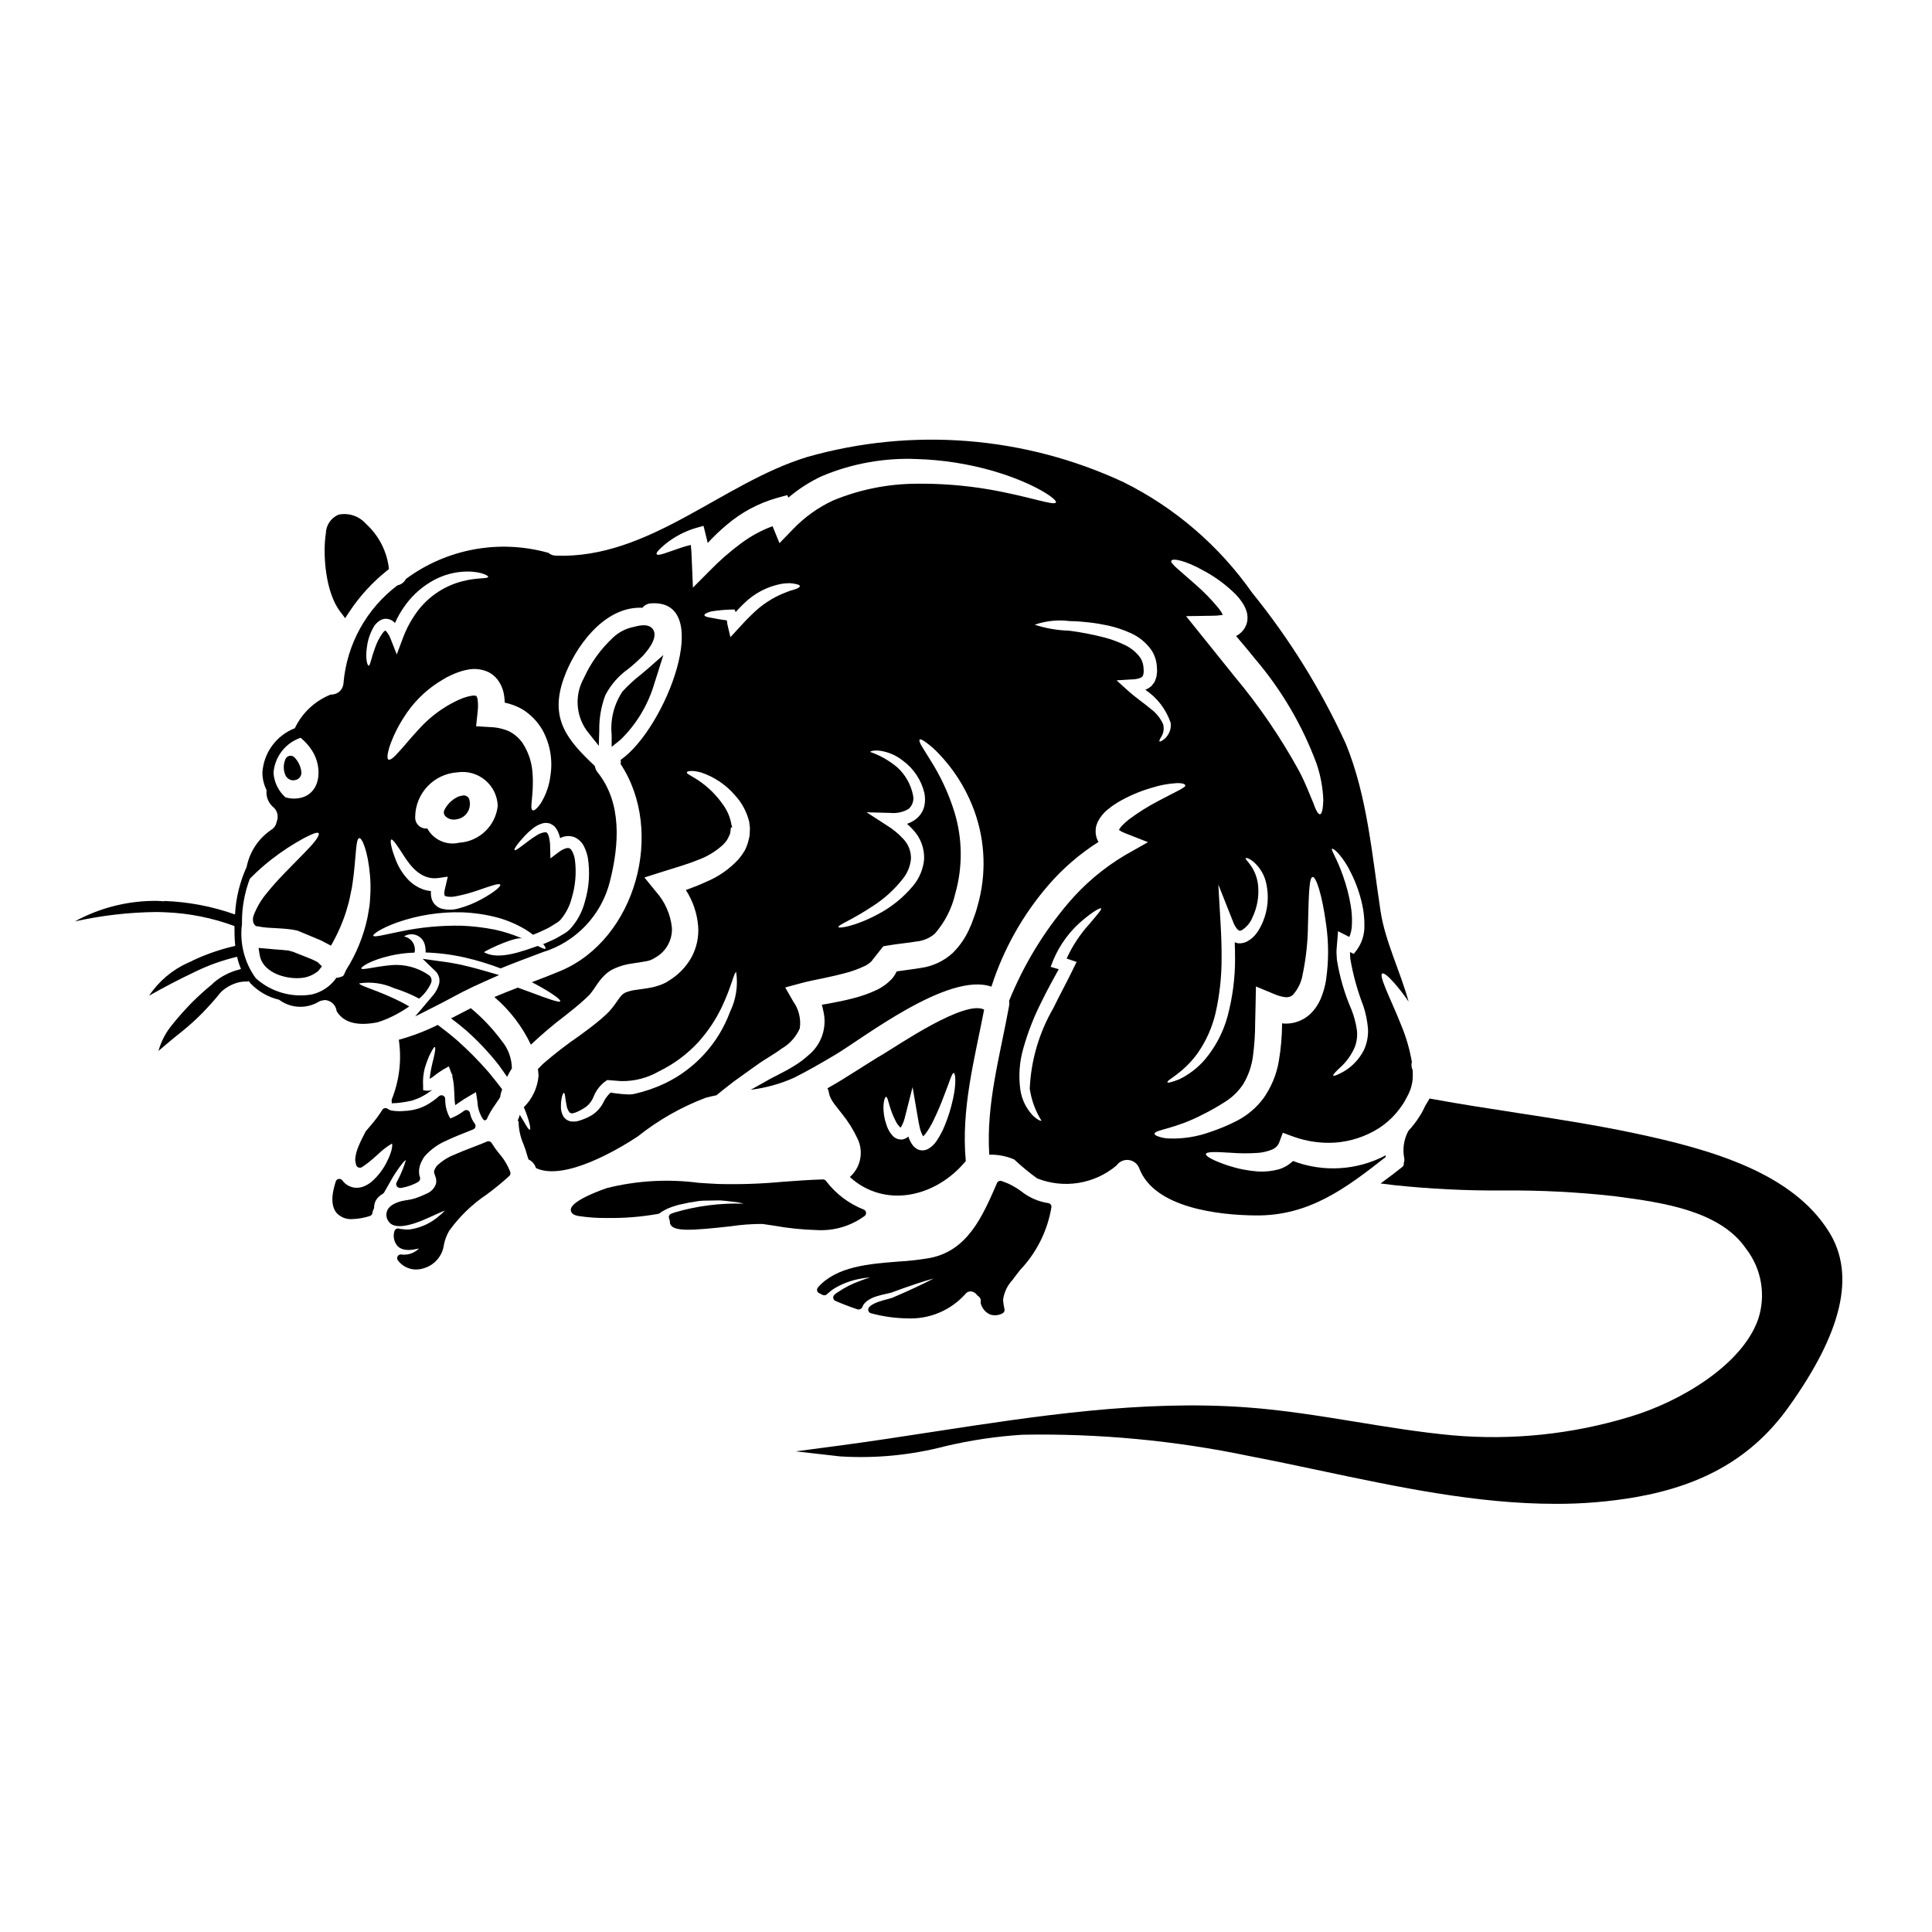 <?xml version="1.0" encoding="UTF-8"?>
<!-- Uploaded to: SVG Repo, www.svgrepo.com, Generator: SVG Repo Mixer Tools -->
<svg fill="#000000" width="800px" height="800px" version="1.1" viewBox="144 144 512 512" xmlns="http://www.w3.org/2000/svg">
 <g>
  <path d="m268.77 411.18c-1.727 0.887-3.461 1.789-5.231 2.699 1.375 1.031 2.754 2.109 4.113 3.289l-0.004 0.004c3.07 2.734 5.894 5.734 8.441 8.961 0.824 1.117 1.574 2.195 2.297 3.25v0.004c0.379-0.781 0.801-1.535 1.27-2.262-0.039-2.668-0.992-5.246-2.703-7.297-2.367-3.203-5.117-6.106-8.184-8.648z"/>
  <path d="m258.74 407.79-4.723 5.582 6.516-3.312c1.457-0.734 2.754-1.445 3.863-2.035 0.844-0.457 1.555-0.844 2.129-1.129 2.004-1.02 4.023-1.969 6.047-2.856l3.691-1.641-3.883-1.125c-1.77-0.516-3.637-1.008-5.578-1.461-1.941-0.453-3.992-0.789-6.297-1.094l-4.5-0.613 3.277 3.148 0.004-0.004c1.125 1.004 1.492 2.609 0.914 4-0.324 0.93-0.816 1.793-1.461 2.539z"/>
  <path d="m264.21 361.21c0.234 0 0.469-0.027 0.699-0.078 1.098-0.125 2.102-0.691 2.773-1.566 0.672-0.879 0.961-1.992 0.801-3.086v-0.051c-0.023-0.184-0.055-0.367-0.102-0.547-0.238-0.801-1.078-1.258-1.883-1.027-0.426 0.047-0.844 0.164-1.234 0.344-1.512 0.738-2.738 1.949-3.496 3.449-0.277 0.578-0.152 1.266 0.312 1.711 0.57 0.547 1.336 0.852 2.129 0.852z"/>
  <path d="m247.82 436.37h0.273c0.754-0.012 1.512-0.078 2.258-0.191l1.262-0.188c0.465-0.082 0.949-0.188 1.457-0.297 0.395-0.125 0.789-0.25 1.18-0.395 0.395-0.141 0.848-0.359 1.266-0.547h0.004c1.078-0.551 2.102-1.203 3.059-1.941-0.543 0.215-1.129 0.289-1.707 0.215l-0.738-0.129v-1.117l-0.004-0.004c-0.105-1.586 0.043-3.184 0.445-4.723 0.316-1.059 0.688-2.102 1.117-3.121 0.844-1.645 1.285-2.531 1.539-2.449 0.25 0.082 0.105 1.141-0.316 2.957h0.004c-0.496 1.789-0.848 3.617-1.059 5.465 0.234-0.121 0.457-0.254 0.676-0.395 0.91-0.746 1.867-1.43 2.867-2.047l1.539-0.867 0.652 1.73c0.043 0.125 0.062 0.23 0.105 0.359l0.148-0.125 0.039 0.789c0.695 2.699 0.363 5.418 0.758 7.531 0.359-0.23 0.695-0.465 1.098-0.758l0.008-0.004c0.719-0.52 1.465-0.996 2.234-1.434l2.152-1.266 0.395 2.574v-0.004c0.062 1.621 0.559 3.195 1.434 4.559 0.137 0.16 0.301 0.293 0.484 0.395 0.191-0.086 0.34-0.168 0.508-0.254v-0.004c0.605-1.367 1.355-2.668 2.234-3.879 0.484-0.695 0.93-1.371 1.352-2.023 0.023-0.09 0.039-0.184 0.043-0.277l0.105-0.609 0.164-0.527 0.105-0.32v0.004c0.027-0.137 0.062-0.266 0.109-0.395-1.074-1.414-2.254-2.914-3.543-4.473-2.574-2.965-5.336-5.762-8.266-8.375-1.75-1.52-3.523-2.914-5.25-4.199-3.305 1.641-6.762 2.957-10.316 3.934 0.793 5.371 0.137 10.852-1.898 15.883 0.023 0.352 0 0.645 0.023 0.941z"/>
  <path d="m235.47 307.82 1.129-1.723c2.707-4.078 6.027-7.715 9.84-10.781l0.625-0.508-0.086-0.789c-0.645-4.312-2.766-8.27-5.996-11.199-1.812-2.066-4.594-2.992-7.281-2.426-1.988 0.848-3.297 2.781-3.348 4.941-0.844 5.324-0.191 15.633 3.879 20.859z"/>
  <path d="m221.7 350.8c0.141 0.004 0.281-0.012 0.418-0.047l0.086-0.023c1.043-0.156 1.773-1.105 1.664-2.152-0.16-1.398-0.762-2.711-1.719-3.746-0.34-0.43-0.895-0.633-1.434-0.527-0.539 0.105-0.973 0.504-1.129 1.031-0.551 1.367-0.508 2.898 0.117 4.234 0.402 0.734 1.16 1.199 1.996 1.23z"/>
  <path d="m227.88 398.82c-0.359-0.16-0.719-0.344-1.18-0.574-1.594-0.629-3.234-1.281-5.066-2.019l-1.277-0.332c-0.988-0.121-2.141-0.203-3.356-0.289l-4.488-0.395 0.312 1.898c0.691 4.207 5.793 6.117 9.84 6.117l-0.004 0.004c0.516 0 1.027-0.031 1.535-0.098 1.547-0.203 2.996-0.848 4.184-1.855l0.93-1.18-1.07-1.07z"/>
  <path d="m399.96 451.66c-0.02-0.035-0.031-0.07-0.027-0.109-1.242-13.73 2.297-26.664 4.871-39.992-5.117-2.699-22.969 9.555-26.555 11.668-4.852 2.848-9.809 6.297-14.957 9.176l0.004-0.004c0.199 0.383 0.336 0.797 0.391 1.227 0.25 1.941 2.406 4.113 3.504 5.613 1.629 2.016 3 4.227 4.09 6.578 1.648 3.453 0.805 7.578-2.066 10.105 9.246 8.395 22.77 5.441 30.746-4.262zm-21.117-16.98c0.422 0.043 0.59 1.727 1.574 4.328 0.254 0.629 0.551 1.328 0.91 2.023h-0.004c0.316 0.668 0.754 1.266 1.289 1.77l0.039 0.043v0.004c0.09-0.105 0.168-0.219 0.23-0.34 0.461-0.84 0.797-1.742 0.992-2.676l1.969-7.742 1.371 7.992c0.148 0.949 0.34 1.898 0.551 2.824v0.004c0.18 0.781 0.473 1.535 0.867 2.234 0.297-0.262 0.559-0.559 0.785-0.887 0.758-1.055 1.414-2.176 1.969-3.352 1.023-2.098 1.945-4.246 2.754-6.438 1.5-3.754 2.109-6.117 2.594-6.117s0.738 2.754-0.168 6.836v0.004c-0.52 2.422-1.254 4.793-2.191 7.082-0.582 1.426-1.305 2.789-2.152 4.07-0.562 0.852-1.305 1.566-2.176 2.09-0.336 0.188-0.695 0.32-1.074 0.395-0.457 0.07-0.922 0.043-1.367-0.082-0.406-0.121-0.781-0.328-1.098-0.609-0.281-0.199-0.52-0.449-0.699-0.742-0.484-0.66-0.848-1.402-1.074-2.191-0.438 0.371-0.961 0.633-1.52 0.762-0.988 0.121-1.98-0.238-2.656-0.973-0.758-0.836-1.32-1.832-1.645-2.914-0.289-0.816-0.5-1.652-0.633-2.508-0.453-3.098 0.18-4.938 0.562-4.891z"/>
  <path d="m310.57 321.22c1.262-1.02 2.469-2.106 3.625-3.246 1.035-1.078 4.301-4.769 2.941-7.055-1.098-1.852-3.898-1.125-5.035-0.812l-0.004 0.004c-2.129 0.387-4.098 1.391-5.664 2.883-3.269 3.043-5.898 6.703-7.734 10.77-2.629 4.742-2.035 10.617 1.484 14.738l2.504 3.148 0.125-4.031h0.004c-0.062-3.207 0.484-6.398 1.609-9.402 1.461-2.789 3.566-5.188 6.144-6.996z"/>
  <path d="m628.76 470.55c-9.605-15.539-30.574-21.812-51.809-26.277-10.297-2.176-20.836-3.797-31.031-5.367-7.238-1.113-14.719-2.266-22.043-3.602l-1.027-0.188-0.52 0.902c-0.121 0.211-0.266 0.426-0.531 0.852l-0.457 0.934 0.004-0.004c-0.359 0.773-0.781 1.512-1.262 2.215-0.801 1.262-1.715 2.445-2.731 3.543l-0.234 0.355h-0.004c-1.105 2.184-1.449 4.68-0.969 7.082 0.062 0.305 0.047 0.617-0.047 0.914l-0.074 0.246v0.262c0.012 0.387-0.195 0.746-0.535 0.934l-0.574 0.453c-0.699 0.555-1.391 1.105-2.094 1.629l-2.953 2.195 3.652 0.453c9.586 1.008 19.219 1.477 28.855 1.41 9.84-0.086 19.676 0.414 29.453 1.504l0.855 0.113c11.414 1.527 27.086 3.621 34.012 13.777 4.152 5.328 5.359 12.387 3.211 18.793-4.266 12.031-20.57 21.789-33.914 25.766-15.262 4.652-31.281 6.324-47.176 4.922-8.469-0.789-17.047-2.184-25.336-3.543-9.477-1.539-19.285-3.148-29.055-3.852-27.746-2.039-55.871 2.289-83.086 6.465-8.07 1.242-16.414 2.527-24.582 3.617l-11.859 1.574 11.887 1.348v-0.004c9.355 0.57 18.742-0.352 27.809-2.731 6.676-1.574 13.469-2.582 20.312-3.019 20.242-0.379 40.457 1.523 60.27 5.668 6.164 1.18 12.422 2.504 18.742 3.844 20.469 4.328 41.477 8.797 62.238 8.797l0.004 0.004c7.156 0.031 14.301-0.562 21.352-1.777 18.25-3.215 31.094-10.777 40.426-23.797 14.285-19.91 17.828-35.09 10.82-46.41z"/>
  <path d="m317.4 325.16c0.148-0.43 0.449-1.371 0.82-2.555l1.574-5.016-3.938 3.469c-0.684 0.602-1.387 1.18-2.09 1.762-1.719 1.344-3.324 2.824-4.801 4.43-2.266 3.394-3.281 7.469-2.871 11.531v3.148l2.43-1.969c4.172-4.094 7.231-9.191 8.875-14.801z"/>
  <path d="m276.23 449.64c-0.703-0.859-1.348-1.762-1.93-2.711-0.246-0.426-0.773-0.602-1.23-0.41-0.453 0.191-0.91 0.375-1.355 0.555l-2.648 1.035c-1.645 0.633-3.188 1.227-4.574 1.852v-0.004c-1.727 0.676-3.309 1.672-4.668 2.938l-0.164 0.227c-0.137 0.176-0.258 0.363-0.363 0.562-0.078 0.145-0.145 0.301-0.195 0.461-0.086 0.211-0.102 0.441-0.047 0.664 0 0.035 0.082 0.266 0.094 0.301l0.215 0.625c0.25 0.609 0.316 1.277 0.191 1.926-0.402 1.25-1.355 2.242-2.586 2.695-0.727 0.367-1.477 0.684-2.242 0.953l-0.645 0.238v0.004c-0.746 0.227-1.508 0.391-2.281 0.496l-0.371 0.059c-0.879 0.129-3.816 0.699-4.754 2.574-0.43 0.895-0.367 1.945 0.156 2.785 1.449 2.691 6.34 1.203 10.191-0.516l3.402-1.523c0.605-0.273 1.094-0.469 1.484-0.602-0.281 0.289-0.652 0.645-1.148 1.082l-0.289 0.23v0.004c-2.156 1.93-4.824 3.195-7.68 3.644-0.574 0.082-1.152 0.082-1.727 0l-0.738-0.078c-0.035 0-0.254-0.035-0.293-0.035l-0.316-0.086 0.004-0.004c-0.508-0.121-1.023 0.168-1.184 0.664-0.102 0.305-0.164 0.621-0.191 0.941-0.066 0.895 0.156 1.789 0.637 2.543 0.789 1.328 2.559 1.82 4.891 1.359l0.336-0.066 0.836-0.152c-0.297 0.273-0.617 0.523-0.957 0.746-0.867 0.57-1.883 0.879-2.918 0.883-0.266 0.016-0.531-0.004-0.789-0.055-0.402-0.062-0.801 0.125-1.008 0.477s-0.176 0.797 0.086 1.113c1.129 1.496 2.887 2.383 4.758 2.398 0.836-0.008 1.66-0.16 2.441-0.453 2.723-0.938 4.668-3.356 4.996-6.219 0.266-1.258 0.73-2.469 1.375-3.582 2.715-3.777 6.082-7.039 9.945-9.625 2.082-1.535 4.082-3.172 5.992-4.914 0.277-0.258 0.383-0.652 0.266-1.016-0.691-1.828-1.707-3.519-3.004-4.984z"/>
  <path d="m247.33 457.32c0.973-1.809 2.109-3.519 3.394-5.117 0.262-0.301 0.547-0.578 0.848-0.836-0.074 0.293-0.184 0.676-0.359 1.18h0.004c-0.578 1.684-1.297 3.312-2.152 4.871-0.148 0.348-0.078 0.75 0.18 1.031 0.27 0.309 0.688 0.445 1.09 0.355 0.879-0.148 1.738-0.379 2.578-0.68l0.426-0.184c0.473-0.188 0.934-0.406 1.375-0.652 0.402-0.195 0.652-0.609 0.637-1.055-0.012-0.164-0.059-0.328-0.137-0.477l-0.09-0.352c-0.059-0.391-0.082-0.785-0.07-1.18 0.043-0.75 0.227-1.48 0.539-2.164 0.27-0.613 0.613-1.191 1.023-1.723 1.625-1.801 3.629-3.219 5.871-4.144l0.223-0.113c1.781-0.84 3.676-1.574 5.512-2.305l1.18-0.473 0.004-0.004c0.289-0.113 0.504-0.355 0.586-0.656 0.082-0.297 0.016-0.617-0.172-0.863-0.539-0.695-0.93-1.488-1.156-2.34 0-0.039-0.109-0.461-0.117-0.496-0.074-0.324-0.305-0.59-0.621-0.707-0.312-0.117-0.66-0.066-0.93 0.133-0.945 0.719-1.977 1.324-3.07 1.793l-0.598 0.238-0.32-0.586v0.004c-0.699-1.434-1.051-3.016-1.023-4.609-0.008-0.383-0.238-0.723-0.59-0.875-0.348-0.152-0.754-0.09-1.043 0.16-1.105 0.988-2.328 1.836-3.637 2.531l-0.559 0.242c-0.344 0.152-0.688 0.309-1.141 0.465-0.512 0.145-1.051 0.305-1.504 0.395-0.453 0.09-0.969 0.164-1.367 0.219-0.699 0.062-1.027 0.082-1.539 0.102v0.004c-0.949 0.059-1.906 0.008-2.844-0.152-0.367-0.074-0.711-0.227-1.012-0.445-0.219-0.168-0.5-0.234-0.77-0.184-0.273 0.047-0.512 0.207-0.66 0.438-0.395 0.613-0.789 1.246-1.246 1.863-0.953 1.289-2.008 2.512-3.148 3.84-0.621 1.18-1.328 2.555-1.922 3.992-0.371 0.863-0.633 1.766-0.789 2.691-0.023 0.215-0.051 0.434-0.059 0.633v0.004c-0.02 0.078-0.031 0.16-0.031 0.242 0.051 0.504 0.148 1 0.301 1.484 0.129 0.273 0.367 0.48 0.66 0.562 0.289 0.082 0.602 0.035 0.855-0.129 1.207-0.793 2.348-1.688 3.406-2.668l0.719-0.629 0.004-0.004c1.141-1.133 2.418-2.121 3.809-2.93 0.18 0.316 0.102 1.969-1.324 4.773h0.004c-0.934 1.918-2.223 3.641-3.797 5.082-0.543 0.504-1.16 0.926-1.828 1.25-0.957 0.512-2.055 0.707-3.129 0.555-1.234-0.211-2.336-0.887-3.082-1.891-0.215-0.305-0.582-0.457-0.949-0.402-0.367 0.055-0.672 0.312-0.789 0.664-1.328 4.047-1.18 6.93 0.426 8.578 1.059 0.996 2.484 1.508 3.938 1.402 1.582-0.047 3.152-0.324 4.66-0.82 0.332-0.098 0.586-0.363 0.668-0.699 0.027-0.109 0.051-0.223 0.102-0.516 0.059-0.215 0.145-0.418 0.254-0.609 0.078-0.172 0.117-0.363 0.117-0.555 0.012-0.836 0.305-1.645 0.828-2.297 0.316-0.371 0.676-0.695 1.078-0.973 0.105-0.07 0.23-0.145 0.363-0.215h-0.004c0.168-0.094 0.305-0.23 0.395-0.395 0.359-0.652 0.758-1.348 1.18-2.066z"/>
  <path d="m412.64 482.76c0.551-0.723 1.105-1.445 1.656-2.152 4.398-4.606 7.305-10.43 8.348-16.711 0.051-0.516-0.316-0.98-0.832-1.059-2.609-0.391-5.07-1.461-7.137-3.098-1.582-1.199-3.352-2.129-5.234-2.754-0.488-0.172-1.023 0.062-1.227 0.535l-0.105 0.25c-3.754 8.609-7.637 17.508-17.418 19.555-2.856 0.512-5.738 0.844-8.633 1.004-7.699 0.598-16.418 1.273-21.293 6.84-0.199 0.23-0.281 0.531-0.227 0.828 0.051 0.297 0.238 0.551 0.504 0.688 0.332 0.18 0.664 0.336 0.996 0.492 0.379 0.176 0.828 0.098 1.121-0.203 0.102-0.105 0.207-0.203 0.324-0.289l0.277-0.23h-0.004c0.445-0.398 0.926-0.75 1.438-1.055 2.031-1.207 4.254-2.043 6.574-2.481 0.648-0.141 1.305-0.242 1.969-0.301l0.586-0.074h0.199l-0.219 0.07c-0.27 0.098-0.547 0.188-0.84 0.289v-0.004c-0.527 0.164-1.043 0.352-1.551 0.566-2.078 0.73-4.055 1.73-5.875 2.977-0.348 0.191-0.664 0.434-0.941 0.715-0.23 0.23-0.332 0.562-0.273 0.883 0.062 0.32 0.281 0.594 0.582 0.719 2.113 0.902 4.035 1.633 5.879 2.238v0.004c0.527 0.109 1.055-0.168 1.258-0.668l0.156-0.312 0.145-0.285 0.023-0.055 0.348-0.395c0.273-0.312 0.598-0.578 0.965-0.785 0.625-0.402 1.301-0.715 2.016-0.934 0.902-0.285 1.824-0.52 2.754-0.707l1.156-0.273c5.215-1.93 8.93-3.121 11.332-3.785-2.219 1.18-5.797 2.91-11.02 5.144-0.441 0.125-0.875 0.242-1.301 0.359-0.844 0.223-1.648 0.441-2.426 0.723-0.578 0.199-1.133 0.465-1.656 0.785-0.246 0.16-0.473 0.348-0.672 0.566-0.246 0.25-0.344 0.613-0.25 0.953 0.09 0.344 0.359 0.609 0.703 0.695 3.144 0.855 6.387 1.309 9.648 1.352 5.836 0.266 11.48-2.109 15.375-6.461 0.336-0.457 0.875-0.715 1.441-0.691 0.668 0.062 1.277 0.422 1.652 0.977 0.074 0.105 0.168 0.191 0.277 0.258 0.547 0.34 0.816 0.992 0.676 1.621-0.02 0.156 0 0.316 0.059 0.465 0.359 1.219 1.219 2.231 2.363 2.777 1.105 0.391 2.328 0.293 3.356-0.273 0.465-0.234 0.68-0.777 0.5-1.266-0.188-0.805-0.301-1.629-0.328-2.457 0.305-1.961 1.199-3.785 2.57-5.219z"/>
  <path d="m373.16 466.22c0.27-0.223 0.402-0.57 0.348-0.918-0.055-0.348-0.289-0.637-0.617-0.762-3.91-1.539-7.332-4.113-9.891-7.449-0.184-0.324-0.527-0.527-0.902-0.531-3.582 0.098-7.203 0.371-10.707 0.629h0.004c-5.688 0.535-11.398 0.73-17.109 0.578-1.66-0.078-3.371-0.191-5.117-0.309l0.004 0.004c-8.102-1.062-16.328-0.602-24.254 1.367-0.102 0.023-9.75 3.223-9.648 5.809 0.031 0.848 0.695 1.387 1.969 1.602 2.504 0.395 5.035 0.574 7.566 0.539 4.578 0.074 9.148-0.293 13.656-1.098 0.145-0.035 0.277-0.098 0.395-0.191 0.336-0.262 0.695-0.496 1.074-0.695 0.707-0.398 1.453-0.727 2.227-0.984 0.562-0.195 1.137-0.359 1.676-0.516l2.754-0.594c0.523-0.066 1.039-0.148 1.547-0.234h0.004c0.906-0.188 1.828-0.285 2.754-0.285l3.891-0.066c1.09 0.074 2.113 0.195 3.059 0.312l0.395 0.047h-0.004c0.953 0.078 1.898 0.246 2.824 0.504h-0.098c-6.156-0.184-12.301 0.605-18.211 2.34-0.301 0.094-0.598 0.203-0.891 0.328-0.5 0.207-0.738 0.777-0.535 1.277 0.145 0.344 0.219 0.715 0.223 1.086 0 0.121 0.023 0.238 0.066 0.352 0.789 2.074 5.488 1.785 16.012 0.617 2.785-0.418 5.602-0.629 8.418-0.625 0.969 0.133 1.969 0.289 3.016 0.449 3.781 0.68 7.613 1.074 11.453 1.18 4.527 0.254 9-1.074 12.652-3.762z"/>
  <path d="m331.06 434.91c0.93-0.25 1.855-0.465 2.805-0.652 1.328-1.098 2.891-2.344 4.66-3.691 1.77-1.266 3.734-2.68 5.863-4.199 2.129-1.574 4.559-2.824 6.75-4.473h0.004c2.137-1.227 3.824-3.109 4.809-5.367 0.363-2.523-0.262-5.086-1.75-7.152l-2.109-3.691 4.133-1.117c2.258-0.609 4.094-0.93 6.078-1.352 1.984-0.422 3.859-0.844 5.758-1.352 1.797-0.469 3.539-1.109 5.211-1.918 0.613-0.305 1.176-0.703 1.664-1.184 0.23-0.25 0.254-0.316 0.254-0.336l2.891-3.652c0.395-0.062 0.824-0.125 1.223-0.207 2.676-0.465 5.336-0.676 7.512-1.055 1.812-0.16 3.531-0.883 4.914-2.066 2.66-3.039 4.523-6.691 5.422-10.629 2.012-7.086 1.93-14.602-0.23-21.645-1.523-4.898-3.691-9.566-6.457-13.883-0.973-1.574-1.75-2.805-2.258-3.668-0.508-0.863-0.672-1.438-0.484-1.625s0.695 0.062 1.539 0.652c1.219 0.863 2.352 1.844 3.375 2.93 3.887 4.012 6.953 8.742 9.031 13.922 3.215 7.938 3.848 16.684 1.812 25-0.32 1.18-0.633 2.492-1.016 3.586l-0.59 1.625-0.297 0.824-0.23 0.59-0.207 0.445v-0.004c-1.07 2.629-2.664 5.012-4.684 7.004-2.332 2.125-5.254 3.496-8.375 3.938-2.344 0.395-4.43 0.609-6.453 0.93l-0.004-0.004c-0.367 0.832-0.883 1.59-1.52 2.238-1.043 1.043-2.242 1.91-3.562 2.574-2.141 1.02-4.383 1.82-6.691 2.379-2.152 0.547-4.242 0.973-6.246 1.332l-1.816 0.316c0.148 0.527 0.297 1.055 0.395 1.625 1.055 4.312-0.441 8.848-3.859 11.684-1.25 1.141-2.613 2.152-4.07 3.016-2.68 1.668-5.293 2.754-7.402 4.031-1.395 0.758-2.656 1.477-3.906 2.172 3.934-0.48 7.773-1.539 11.395-3.148 3.773-1.879 7.402-3.988 11.02-6.141 7.32-4.328 29.953-22.043 41.367-18.035h0.004c3.164-9.859 8.277-18.984 15.039-26.832 3.852-4.473 8.344-8.352 13.332-11.516-0.41-0.703-0.66-1.488-0.738-2.297-0.047-0.566-0.02-1.133 0.082-1.691 0.113-0.461 0.27-0.914 0.465-1.348 0.633-1.258 1.523-2.363 2.617-3.25 0.832-0.688 1.715-1.316 2.637-1.875 2.883-1.703 5.977-3.027 9.195-3.938 2.055-0.652 4.18-1.051 6.328-1.18 0.609-0.047 1.219-0.004 1.816 0.125 0.395 0.125 0.59 0.297 0.609 0.465s-0.168 0.395-0.504 0.59c-0.453 0.305-0.926 0.578-1.414 0.824-1.246 0.652-3.082 1.574-5.359 2.781-2.66 1.391-5.207 2.992-7.613 4.789-0.641 0.484-1.242 1.02-1.793 1.602-0.371 0.355-0.676 0.77-0.906 1.227 0.457 0.324 0.953 0.59 1.477 0.785l6.223 2.449-6.035 3.418c-5.688 3.371-10.777 7.664-15.062 12.699-6.594 7.75-11.898 16.504-15.711 25.938 0.082 0.438 0.082 0.887 0 1.324-2.387 13.207-6.121 25.945-5.254 39.445 2.273-0.07 4.535 0.363 6.621 1.27 1.91 1.793 3.934 3.461 6.055 5 3.492 1.387 7.293 1.801 11 1.199 3.707-0.605 7.184-2.199 10.055-4.621 0.719-1.031 1.945-1.586 3.195-1.445s2.324 0.957 2.793 2.121c3.938 10.652 21.254 12.488 30.883 12.57 14.07 0.148 23.836-7.129 34.449-15.484v0.004c0.008-0.148 0.008-0.297 0-0.441-7.59 4.004-16.535 4.547-24.559 1.496-1.07 1.023-2.371 1.785-3.793 2.215-1.766 0.473-3.598 0.664-5.422 0.57-2.656-0.191-5.277-0.699-7.809-1.52-4.07-1.332-6.18-2.531-6.055-3.121 0.148-0.652 2.637-0.59 6.691-0.32h0.004c2.356 0.18 4.723 0.188 7.082 0.027 1.254-0.098 2.484-0.383 3.648-0.848 0.914-0.324 1.641-1.023 2.004-1.918l0.949-2.574 2.977 1.094c3.496 1.238 7.207 1.754 10.906 1.52 4.098-0.305 8.059-1.605 11.535-3.793 2.434-1.57 4.519-3.621 6.141-6.019 0.414-0.562 0.773-1.164 1.078-1.789l0.484-0.91 0.25-0.465 0.043-0.105 0.082-0.227 0.004-0.004c0.297-0.625 0.516-1.285 0.656-1.965 0.141-0.523 0.223-1.062 0.254-1.602 0.051-0.781 0.051-1.562 0-2.344-0.332-0.676-0.406-1.445-0.211-2.172-0.559-3.277-1.484-6.484-2.754-9.559-1.625-4.094-3.184-7.402-4.156-9.789-0.973-2.387-1.371-3.816-0.949-4.07 0.422-0.25 1.574 0.672 3.289 2.613v0.004c1.336 1.531 2.574 3.144 3.711 4.832-2.234-8.082-6.242-16.074-7.426-23.918-2.254-14.812-3.5-30.504-9.238-44.477h-0.004c-6.555-14.309-14.887-27.73-24.797-39.957-8.727-12.438-20.422-22.5-34.02-29.281-26.266-12.25-56.062-14.625-83.938-6.688-22.594 6.918-41.812 27.043-66.578 26.137v-0.004c-0.727 0-1.43-0.27-1.969-0.758-0.098-0.012-0.199-0.031-0.293-0.062-12.902-3.539-26.711-0.957-37.465 7-0.445 0.879-1.27 1.504-2.238 1.688-8.223 6.207-13.422 15.617-14.301 25.883-0.039 0.855-0.418 1.66-1.051 2.234-0.633 0.574-1.473 0.871-2.324 0.824-4.188 1.668-7.59 4.859-9.523 8.93-4.934 1.922-8.297 6.547-8.598 11.836 0.023 1.586 0.402 3.144 1.109 4.566-0.191 1.629 0.402 3.246 1.605 4.359 1.258 0.941 1.695 2.633 1.051 4.07-0.141 0.871-0.656 1.633-1.414 2.09-3.383 2.293-5.727 5.828-6.523 9.84-1.809 3.969-2.852 8.238-3.074 12.594-6.043-2.148-12.375-3.356-18.785-3.578v0.094c-0.672-0.031-1.34-0.121-2.012-0.121-7.562-0.059-15.016 1.812-21.652 5.445 7.109-1.582 14.367-2.418 21.648-2.492 0.852 0 1.695 0.055 2.543 0.078 6.188 0.266 12.297 1.492 18.105 3.641 0 1.668 0.02 3.453 0.199 5.262h0.004c-3.965 0.895-7.816 2.227-11.48 3.977v0.047c-0.324 0.145-0.652 0.266-0.977 0.414-4.211 1.883-7.801 4.918-10.359 8.754 3.988-2.258 7.731-4.223 11.684-6.098l0.922-0.445h-0.004c3.426-1.633 7.016-2.898 10.711-3.766 0.234 1.105 0.582 2.184 1.031 3.223l-0.504 0.164c-2.477 0.629-4.777 1.812-6.723 3.465-0.191 0.184-0.34 0.336-0.523 0.516-1.855 1.496-3.586 3.113-5.277 4.769-1.781 1.848-3.469 3.695-5.117 5.762v0.004c-1.734 2.055-3.004 4.457-3.727 7.047 2.055-1.719 3.938-3.363 5.871-4.871h0.004c1.996-1.594 3.902-3.301 5.699-5.117 1.688-1.746 3.332-3.543 4.852-5.457l0.426-0.422c1.129-0.996 2.461-1.738 3.906-2.176 0.863-0.25 1.766-0.367 2.668-0.344 0.172 0 0.348-0.031 0.512-0.094 0.148 0.18 0.266 0.375 0.426 0.551 2.055 2.164 4.699 3.684 7.606 4.367 3.094 2.305 7.277 2.496 10.57 0.484 0.18-0.094 0.371-0.168 0.566-0.227 0.375-0.066 0.695-0.129 0.973-0.184 1.633 0.082 2.965 1.34 3.148 2.965 2.023 3.375 6.098 3.856 10.777 2.953 1.398-0.426 2.762-0.973 4.074-1.629 1.523-0.754 2.992-1.617 4.387-2.594-1.605-0.926-3.262-1.766-4.961-2.508-4.891-2.211-8.395-3.059-8.266-3.606 3.113-0.473 6.289-0.031 9.156 1.262 2.316 0.715 4.555 1.645 6.691 2.785 1.34-1.102 2.406-2.492 3.121-4.074 0.391-0.805 0.098-1.777-0.672-2.234-2.879-1.953-6.344-2.863-9.812-2.57-4.723 0.441-7.824 1.414-7.969 0.887-0.129-0.395 2.426-2.172 7.574-3.356l-0.004-0.004c2.144-0.5 4.336-0.785 6.539-0.84 0.219-0.938 0.043-1.926-0.48-2.734-0.527-0.809-1.355-1.367-2.305-1.551 0.957-0.613 2.141-0.746 3.207-0.359 1.066 0.383 1.895 1.246 2.234 2.328 0.227 0.738 0.32 1.508 0.273 2.277 3.516 0.117 7.012 0.57 10.445 1.348 3.211 0.738 6.367 1.695 9.445 2.871 3.629-1.477 7.297-2.848 11.051-4.258 8.926-2.691 15.758-9.906 17.953-18.965 2.387-9.516 3.207-20.613-3.309-28.734-0.383-0.48-0.633-1.059-0.723-1.668-7.277-6.852-12.082-12.484-8.246-23.223 2.891-8.145 10.316-18.566 19.957-18.734 0.297-0.016 0.59-0.008 0.887 0.023 0.562-0.719 1.41-1.148 2.32-1.18 16.98-1.141 3.883 33.18-8.102 41.492 0.086 0.352 0.086 0.723 0 1.074 11.852 17.93 4.008 46.41-15.824 54.805-2.574 1.074-5.117 2.066-7.699 3.035 0.25 0.148 0.527 0.277 0.789 0.395 4.453 2.387 6.961 4.242 6.75 4.664-0.211 0.422-3.148-0.613-7.785-2.363-1.055-0.395-2.211-0.824-3.457-1.262-2.09 0.789-4.156 1.625-6.223 2.488h0.004c4.074 3.484 7.371 7.789 9.676 12.629 2.894-2.738 5.938-5.316 9.113-7.719 1.73-1.352 3.461-2.754 5-4.156l1.285-1.203c0.148-0.207 0.508-0.547 0.758-0.926 0.57-0.738 1.18-1.75 2.09-2.977l0.789-0.93c0.359-0.395 0.789-0.758 1.18-1.117 0.34-0.25 0.527-0.359 0.789-0.547l0.105-0.062 0.25-0.168 0.062-0.023 0.297-0.145 0.613-0.297h0.004c1.438-0.629 2.957-1.047 4.512-1.246 1.328-0.211 2.574-0.359 3.543-0.57l0.395-0.062 0.211-0.062 0.465-0.105 0.887-0.395 0.125-0.062 0.32-0.211c2.961-1.551 4.75-4.684 4.578-8.02-0.367-3.5-1.812-6.805-4.137-9.445l-3.148-3.859 4.578-1.457c3.481-1.117 6.621-1.969 9.426-3.121v-0.004c2.523-0.883 4.84-2.269 6.812-4.074 0.375-0.379 0.719-0.785 1.035-1.219 0.242-0.398 0.457-0.816 0.633-1.246 0.066-0.184 0.141-0.359 0.234-0.527l0.125-0.969 0.062-0.508 0.02-0.102 0.34-0.066-0.188-0.652-0.004-0.004c-0.32-1.953-1.102-3.805-2.277-5.398-1.77-2.551-4.012-4.742-6.602-6.457-1.75-1.18-3.039-1.645-2.957-2.047 0.043-0.336 1.352-0.672 3.84 0.043h0.004c3.422 1.156 6.473 3.203 8.836 5.93 1.883 2.012 3.215 4.473 3.859 7.152 0.062 0.395 0.105 0.844 0.145 1.266l0.043 0.316-0.02 0.484-0.023 0.484-0.039 1.016c-0.086 0.484-0.188 0.969-0.32 1.434l0.004-0.004c-0.227 0.91-0.559 1.789-0.992 2.617-0.469 0.777-0.992 1.516-1.574 2.215-2.379 2.602-5.293 4.652-8.543 6.012-1.77 0.824-3.606 1.539-5.465 2.215v0.004c1.848 2.867 2.965 6.148 3.25 9.551 0.219 2.902-0.414 5.805-1.812 8.355-1.426 2.508-3.465 4.606-5.934 6.094l-0.484 0.32-0.062 0.039c-0.023 0.023-0.34 0.191-0.34 0.191l-0.105 0.039-0.211 0.105-0.887 0.395c-0.395 0.145-0.906 0.297-1.371 0.445l-0.695 0.188-0.547 0.105c-1.52 0.316-2.785 0.422-3.938 0.609l0.004 0.004c-0.918 0.102-1.816 0.312-2.684 0.633l-0.23 0.105-0.102 0.039c-0.254 0.168-0.551 0.359-0.695 0.465h-0.004c-0.023 0.062-0.066 0.117-0.125 0.152l-0.395 0.441c-0.57 0.695-1.223 1.77-2.109 2.891v-0.004c-0.477 0.621-1 1.199-1.574 1.73l-1.309 1.18c-1.969 1.688-3.836 3.059-5.652 4.387l0.004 0.004c-3.383 2.309-6.629 4.805-9.727 7.481-0.527 0.484-0.992 0.992-1.477 1.5 0.062 0.566 0.145 1.137 0.168 1.727-0.25 3.172-1.637 6.144-3.902 8.375 1.5 3.543 1.922 5.863 1.602 5.949-0.359 0.148-1.137-1.395-2.676-3.938-0.137 0.523-0.32 1.031-0.551 1.52-0.039 0.062 0.23 0.148 0.23 0.211 0.027 2.117 0.477 4.203 1.332 6.137 0.695 1.707 0.93 3.039 1.309 3.969h-0.004c0.953 0.445 1.668 1.273 1.969 2.277 7.512 3.562 21.918-5.023 26.98-8.375 5.441-4.34 11.531-7.805 18.043-10.266zm101.61-46.008c-2.457 2.715-4.481 5.793-6.004 9.125 0.336 0.105 0.734 0.23 1.074 0.359l1.574 0.527-0.824 1.688c-1.621 3.394-3.543 6.852-5.356 10.586-3.766 6.496-5.906 13.805-6.242 21.309 0.434 3.016 1.492 5.91 3.102 8.5-0.129 0.145-1.078-0.188-2.344-1.438h0.004c-1.754-1.871-2.887-4.234-3.254-6.769-0.508-3.664-0.242-7.394 0.789-10.949 1.18-4.211 2.769-8.301 4.746-12.203 1.52-3.148 3.148-6.074 4.641-8.793-0.168-0.043-0.359-0.105-0.547-0.148l-1.594-0.465 0.59-1.539c1.773-4.363 4.629-8.203 8.293-11.16 2.594-2.133 4.258-3.019 4.492-2.785 0.23 0.234-1.086 1.73-3.141 4.156zm-156.3-64.043c0.543 0.906 0.93 1.898 1.137 2.934 0.152 0.793 0.238 1.598 0.258 2.406 1.594 0.34 3.129 0.914 4.555 1.703 2.289 1.391 4.184 3.344 5.508 5.676 1.969 3.656 2.688 7.856 2.047 11.957-0.309 2.57-1.164 5.047-2.508 7.258-1.012 1.52-1.836 2.129-2.215 1.941-0.906-0.441 0.359-3.938 0-9.406h-0.004c-0.105-3.004-1.031-5.922-2.676-8.441-0.902-1.266-2.086-2.305-3.461-3.039-1.594-0.711-3.316-1.102-5.062-1.156l-3.773-0.23 0.395-3.754-0.004-0.004c0.148-1.133 0.148-2.285 0-3.418-0.051-0.301-0.156-0.586-0.32-0.844-0.43-0.137-0.887-0.148-1.324-0.043-0.438 0.062-0.867 0.16-1.289 0.297-0.457 0.129-0.906 0.285-1.348 0.461l-0.824 0.359-0.211 0.086-0.125 0.062-0.34 0.168c-0.465 0.25-0.906 0.465-1.352 0.695v0.004c-3.223 1.781-6.117 4.098-8.562 6.852-2.234 2.387-3.938 4.559-5.273 5.973-1.309 1.477-2.234 2.172-2.656 1.941s-0.316-1.414 0.25-3.309v-0.004c0.918-2.691 2.156-5.262 3.691-7.656 2.328-3.793 5.469-7.023 9.199-9.449 0.547-0.34 1.098-0.676 1.664-1.016l0.426-0.25c0.082-0.055 0.164-0.102 0.25-0.148l0.207-0.086 0.789-0.395v0.004c0.66-0.316 1.336-0.598 2.023-0.844 0.742-0.273 1.504-0.488 2.281-0.633 2.035-0.469 4.172-0.199 6.031 0.758 1.082 0.621 1.984 1.516 2.617 2.59zm-20.336 54.805c-1.328-0.492-2.543-1.254-3.562-2.234-1.543-1.547-2.746-3.391-3.543-5.426-1.309-3.266-1.621-5.336-1.223-5.512 0.398-0.172 1.605 1.625 3.379 4.387 1.77 2.762 4.621 6.43 9.113 5.801l2.469-0.359-0.609 2.633-0.004 0.008c-0.098 0.348-0.176 0.699-0.234 1.055-0.102 0.387-0.109 0.789-0.023 1.18 0.086 0.188 0.023 0.164 0.277 0.316 0.914 0.215 1.867 0.215 2.785 0 2.004-0.387 3.981-0.922 5.902-1.602 3.398-1.18 5.547-1.922 5.801-1.48 0.254 0.441-1.52 1.969-4.789 3.777-1.961 1.098-4.051 1.949-6.223 2.531-1.539 0.453-3.18 0.453-4.723 0-1.137-0.398-2.023-1.301-2.402-2.445-0.211-0.695-0.285-1.426-0.215-2.152-0.742-0.074-1.473-0.23-2.176-0.477zm-2.004-19.176c0.059-6.258 4.938-11.406 11.184-11.809 2.625-0.395 5.293 0.348 7.336 2.047 2.043 1.695 3.262 4.18 3.356 6.832-0.57 5.301-4.871 9.422-10.188 9.766-3.356 0.801-6.828-0.746-8.48-3.773-0.848 0.094-1.695-0.195-2.316-0.785-0.617-0.59-0.941-1.422-0.891-2.277zm-12.785-45.059c0.25-1.965 0.91-3.856 1.941-5.547 0.43-0.637 1-1.164 1.668-1.539 0.473-0.258 1.004-0.383 1.539-0.359 0.547 0.035 1.074 0.199 1.539 0.484 0.262 0.195 0.508 0.406 0.742 0.637 0.617-1.402 1.367-2.746 2.234-4.012 1.895-2.836 4.402-5.207 7.34-6.941 2.387-1.43 5.059-2.312 7.824-2.594 4.723-0.465 7.406 0.949 7.301 1.309-0.105 0.59-2.871 0.125-6.875 1.18-5.195 1.34-9.711 4.57-12.656 9.055-1.285 1.906-2.332 3.961-3.121 6.121l-1.574 4.215-1.602-4.07h-0.004c-0.281-0.812-0.727-1.559-1.305-2.191-0.168-0.086 0.062-0.086-0.086-0.086-0.262 0.121-0.488 0.312-0.652 0.551-0.965 1.301-1.703 2.758-2.195 4.301-0.992 2.719-1.203 4.43-1.574 4.473-0.367 0.043-0.969-1.859-0.484-4.984zm-17.574 24.086c1.168 0.957 2.18 2.09 3 3.359 3.121 4.746 2.363 12.699-4.766 12.762-0.77-0.004-1.535-0.117-2.273-0.344-1.855-1.664-2.988-3.992-3.148-6.481 0.32-4.262 3.148-7.918 7.188-9.297zm-15.621 61.746-0.094-0.289c0.043 0.098 0.105 0.188 0.152 0.289zm34.086-20.121c-0.066 0.969-0.086 1.969-0.23 2.996-0.145 1.027-0.363 2.086-0.551 3.184-1.047 4.852-2.941 9.477-5.59 13.672-0.25 0.395-0.547 1.414-0.906 1.688-0.168 0.125-1.668 0.59-1.668 0.395-1.551 2.258-3.894 3.852-6.562 4.469-5.336 0.906-10.797-0.672-14.828-4.285-3.023-4.152-4.336-9.309-3.676-14.402v-0.668c0.008-3.859 0.715-7.688 2.082-11.297l0.199-0.219 0.004-0.004c1.73-1.746 3.57-3.383 5.508-4.894 2.75-2.144 5.672-4.055 8.734-5.715 2.191-1.141 3.461-1.602 3.773-1.266 0.316 0.336-0.422 1.645-2.066 3.441-1.645 1.793-4.156 4.262-7.086 7.297-1.457 1.52-3.019 3.207-4.496 5.062l0.004-0.004c-1.5 1.754-2.691 3.75-3.523 5.902-0.277 0.672-0.309 1.422-0.082 2.113 0.102 0.34 0.887 1.18 0.863 0.824v-0.004c1.305 0.281 2.633 0.441 3.965 0.484 1.574 0.105 3.148 0.148 5.086 0.395l0.789 0.125 0.887 0.191 0.145 0.039 0.129 0.043c2.023 0.867 4.051 1.688 6.012 2.512 0.906 0.484 1.77 0.93 2.656 1.395 1.613-2.781 2.93-5.723 3.934-8.777 0.273-0.93 0.547-1.836 0.789-2.719 0.238-0.887 0.359-1.75 0.551-2.598 0.422-1.684 0.527-3.289 0.754-4.742 0.656-5.844 0.594-9.535 1.48-9.664 0.695-0.125 2.273 3.352 2.824 9.746h0.004c0.16 1.758 0.191 3.523 0.094 5.285zm50.309-15.02c0.102-0.043 0.168-0.105 0.273-0.148 1.102-0.492 2.348-0.535 3.484-0.125 1.121 0.492 2.031 1.363 2.57 2.465 0.457 0.918 0.789 1.891 0.992 2.894 0.637 3.914 0.379 7.926-0.762 11.727-0.699 2.75-2.074 5.281-4.008 7.363-0.277 0.273-0.59 0.504-0.867 0.734l-0.188 0.129v0.004c-0.043 0.031-0.094 0.059-0.145 0.082l-0.191 0.125-0.395 0.23c-0.508 0.297-1.016 0.613-1.543 0.91-1.031 0.59-2.254 1.031-3.328 1.539l-0.395 0.125c0.527 0.652 0.738 1.098 0.613 1.223-0.191 0.207-0.891-0.125-2.047-0.715-3.734 1.281-10.441 3.938-14.262 1.645 1.602-1.016 8.691-4.281 10.293-3.586-0.125-0.043-0.23-0.105-0.395-0.148-2.242-0.945-4.562-1.688-6.941-2.215-2.934-0.586-5.91-0.941-8.898-1.055-5.508-0.102-11.008 0.426-16.395 1.574-4.133 0.824-6.789 1.574-6.984 1.074-0.145-0.422 2.07-1.969 6.297-3.5h0.004c5.512-1.934 11.332-2.848 17.172-2.699 3.242 0.117 6.461 0.598 9.598 1.434 2.559 0.719 5.016 1.777 7.297 3.148 0.68 0.418 1.34 0.875 1.969 1.371 0.57-0.23 1.117-0.441 1.688-0.695 0.949-0.484 1.898-0.824 2.891-1.414 0.508-0.316 0.992-0.629 1.52-0.949l0.609-0.395c0.168-0.145 0.363-0.297 0.527-0.465 1.457-1.699 2.496-3.715 3.035-5.883 0.98-3.266 1.262-6.703 0.824-10.086-0.23-1.477-0.887-2.848-1.434-3.016-0.445-0.297-1.73 0.168-2.754 0.93l-2.297 1.727-0.078-2.848c0.02-1.047-0.113-2.094-0.391-3.102-0.34-0.844-0.441-0.973-1.031-0.973-0.777 0.121-1.52 0.41-2.176 0.848-0.719 0.422-1.352 0.887-1.941 1.309-2.301 1.75-3.652 2.805-3.887 2.574-0.23-0.23 0.695-1.625 2.754-3.84l0.004-0.004c0.582-0.625 1.211-1.199 1.879-1.73 0.859-0.75 1.887-1.293 2.996-1.574 0.387-0.078 0.789-0.086 1.18-0.02 0.207 0.043 0.422 0.082 0.652 0.148v0.004c0.199 0.094 0.391 0.207 0.57 0.332 0.375 0.219 0.695 0.523 0.926 0.887 0.246 0.297 0.438 0.633 0.57 0.992 0.238 0.527 0.418 1.074 0.543 1.637zm96.539-11.898c0.227 1.145 0.215 2.32-0.043 3.461-0.32 1.293-1.055 2.449-2.09 3.289-0.742 0.598-1.582 1.055-2.488 1.352 0.547 0.465 1.059 0.965 1.539 1.5 2.039 2.113 3.121 4.973 2.996 7.91-0.242 2.621-1.289 5.102-2.996 7.109-2.606 3.106-5.801 5.668-9.406 7.527-5.992 3.184-10.234 3.734-10.316 3.309-0.168-0.527 3.672-1.918 9.008-5.484l0.004 0.004c3.098-1.965 5.836-4.449 8.098-7.34 1.219-1.527 1.957-3.375 2.129-5.316 0.035-2.008-0.746-3.941-2.172-5.359-1.262-1.348-2.703-2.519-4.281-3.481l-5.316-3.441 6.297 0.168v0.004c1.68 0.172 3.375-0.195 4.832-1.055 1.043-0.902 1.496-2.309 1.18-3.648-0.57-2.844-2.031-5.43-4.176-7.383-2.117-1.781-4.539-3.16-7.152-4.07 0.02-0.191 0.789-0.488 2.426-0.34 2.269 0.297 4.418 1.207 6.203 2.637 2.883 2.106 4.914 5.172 5.727 8.648zm72.363 68.938c2.262-3.219 3.883-6.844 4.785-10.672 1.078-4.777 1.617-9.664 1.602-14.562 0.02-3.039-0.086-5.973-0.25-8.82l-0.613-10.695 3.938 9.934h-0.004c0.266 0.738 0.664 1.418 1.18 2.008 0.445 0.336 0.527 0.395 1.055 0.188 1.297-0.801 2.305-2 2.871-3.414 1.262-2.641 1.781-5.57 1.496-8.484-0.188-1.93-0.879-3.773-2-5.356-0.758-1.078-1.457-1.707-1.285-1.879 0.125-0.105 0.906 0 2.152 1.055h-0.004c1.719 1.516 2.887 3.555 3.332 5.805 0.723 3.375 0.395 6.894-0.949 10.078-0.398 0.969-0.902 1.895-1.496 2.754-0.699 1.035-1.645 1.879-2.754 2.449-0.734 0.363-1.551 0.508-2.363 0.422-0.297-0.062-0.547-0.168-0.824-0.25 0.062 1.391 0.086 2.805 0.086 4.238h0.004c0.02 5.207-0.656 10.391-2.004 15.422-1.145 4.184-3.184 8.066-5.973 11.391-1.898 2.207-4.231 4.004-6.856 5.273-1.922 0.734-2.977 1.012-3.078 0.789-0.355-0.625 3.992-2.207 7.953-7.672zm37.391-52.926h0.004c1.305 1.52 2.398 3.207 3.25 5.023 1.359 2.691 2.371 5.547 3.016 8.496 0.402 1.828 0.594 3.699 0.57 5.57 0.051 2.281-0.641 4.516-1.969 6.371l-0.844 1.098-1.012-0.488c0 0.57 0.082 1.16 0.082 1.75l0.004 0.004c0.734 4.297 1.898 8.508 3.477 12.57 0.652 1.992 1.062 4.055 1.227 6.141 0.074 1.93-0.312 3.844-1.137 5.59-1.227 2.375-3.109 4.344-5.426 5.676-1.602 0.867-2.531 1.223-2.656 1.012-0.125-0.211 0.551-0.969 1.793-2.109 1.723-1.535 3.078-3.441 3.965-5.57 0.512-1.41 0.688-2.918 0.508-4.41-0.266-1.809-0.734-3.586-1.395-5.293-1.844-4.242-3.152-8.699-3.898-13.266-0.023-0.867-0.148-1.707-0.105-2.574 0.043-0.867 0.145-1.688 0.207-2.531l0.191-2.512 2.344 1.18c0.227 0.125 0.441 0.23 0.652 0.34 0.418-1 0.645-2.066 0.676-3.148 0.086-1.621 0-3.246-0.254-4.852-0.441-2.781-1.141-5.512-2.09-8.164-1.574-4.559-3.246-6.898-2.934-7.215 0.145-0.082 0.816 0.238 1.746 1.312zm-3.309 33.414c-0.242 1.559-0.66 3.09-1.242 4.559-0.68 1.812-1.777 3.438-3.207 4.746-1.762 1.52-4.019 2.348-6.352 2.316-0.289-0.004-0.578-0.031-0.863-0.082-0.012 3.402-0.309 6.797-0.887 10.148-0.609 3.465-1.973 6.754-3.988 9.637-1.906 2.594-4.402 4.695-7.277 6.141-2.234 1.137-4.555 2.102-6.938 2.891-3.453 1.242-7.113 1.824-10.781 1.707-1.016-0.016-2.019-0.203-2.977-0.547-0.652-0.23-0.969-0.488-0.949-0.738 0.105-1.055 5.336-1.18 12.805-5.086 2.027-1.008 4-2.129 5.906-3.356 1.934-1.211 3.582-2.832 4.828-4.746 1.305-2.191 2.156-4.621 2.512-7.148 0.41-3.027 0.613-6.078 0.613-9.133 0.039-1.477 0.062-2.934 0.102-4.363l0.105-5.168 4.871 2.023 0.004-0.004c0.949 0.43 1.961 0.707 2.996 0.824 0.656 0.062 1.309-0.129 1.832-0.527 1.387-1.504 2.305-3.375 2.652-5.387 0.906-4.328 1.387-8.738 1.434-13.16 0.211-7.742 0.254-12.699 1.242-12.785 0.867-0.102 2.492 4.516 3.566 12.594 0.703 4.856 0.699 9.789-0.02 14.645zm-32.273-108.32c3.047 1.656 5.844 3.738 8.309 6.18 0.828 0.852 1.551 1.801 2.152 2.824 0.406 0.715 0.703 1.48 0.887 2.281 0.094 0.535 0.121 1.082 0.082 1.625-0.062 0.648-0.25 1.277-0.547 1.855-0.516 1.027-1.344 1.867-2.363 2.402-0.043 0.023-0.062 0.043-0.105 0.062 1.688 1.969 3.418 4.031 5.148 6.184 6.961 8.191 12.434 17.535 16.176 27.613 1.074 3.141 1.68 6.426 1.797 9.746-0.086 2.387-0.395 3.648-0.891 3.691-0.496 0.043-1.117-1.137-1.836-3.184-0.887-2.027-1.918-4.938-3.731-8.352v-0.004c-4.879-8.887-10.617-17.281-17.129-25.059-2.934-3.652-5.738-7.152-8.395-10.441l-4.387-5.465 6.918-0.105c0.855 0.008 1.707-0.055 2.551-0.188 0.094-0.004 0.188-0.016 0.273-0.043-0.281-0.586-0.629-1.137-1.035-1.648-1.926-2.359-4.059-4.551-6.367-6.539-2.027-1.77-3.609-3.148-4.723-4.133-0.441-0.371-0.844-0.781-1.203-1.227-0.297-0.316-0.422-0.59-0.34-0.758 0.262-0.824 3.859-0.105 8.727 2.68zm-35.629 13.27c3.41 0.066 6.809 0.465 10.145 1.18 2.027 0.453 4.008 1.113 5.902 1.969 2.234 0.98 4.16 2.547 5.57 4.539 0.719 1.098 1.188 2.344 1.367 3.648 0.023 0.34 0.086 0.633 0.086 0.969l0.039 0.789 0.004-0.004c0 0.324-0.027 0.648-0.086 0.969-0.008 0.367-0.078 0.734-0.211 1.078-0.109 0.363-0.25 0.715-0.422 1.055-0.23 0.336-0.484 0.652-0.734 0.969-0.488 0.441-1.055 0.793-1.668 1.035 3.133 2.098 5.488 5.164 6.711 8.73l0.062 0.758c-0.023 0.23-0.062 0.488-0.086 0.719v0.004c-0.059 0.426-0.191 0.84-0.395 1.219-0.285 0.578-0.672 1.102-1.141 1.543-0.789 0.613-1.25 0.844-1.391 0.695-0.129-0.129 0.102-0.633 0.566-1.352v0.004c0.543-0.973 0.688-2.117 0.395-3.188-0.742-1.652-1.906-3.078-3.375-4.133-1.707-1.477-3.859-2.852-6.141-4.938l-2.824-2.555 3.988-0.25c0.742 0.004 1.484-0.117 2.191-0.359 0.613-0.25 0.758-0.395 0.91-0.949 0.039-0.125 0.059-0.258 0.062-0.395 0.039-0.18 0.055-0.363 0.039-0.551l-0.039-0.754c-0.012-0.199-0.035-0.395-0.062-0.59-0.121-0.793-0.41-1.551-0.848-2.219-1.074-1.434-2.488-2.582-4.113-3.332-1.668-0.793-3.406-1.438-5.188-1.922-3.144-0.816-6.336-1.438-9.559-1.852-3.082-0.078-6.141-0.609-9.07-1.574 2.977-1.031 6.156-1.359 9.281-0.957zm-99.895-8.879-0.25-6.016c-0.062-1.309-0.125-2.531-0.168-3.711-0.062-0.547-0.105-1.035-0.148-1.574-2.316 0.527-4.258 1.352-5.734 1.816-1.969 0.738-3.102 0.992-3.312 0.633-0.211-0.359 0.57-1.223 2.172-2.574l-0.008-0.004c2.461-2.016 5.305-3.512 8.355-4.406l1.898-0.527 0.57 2.297c0.168 0.695 0.359 1.477 0.547 2.234v0.004c1.586-1.723 3.285-3.34 5.082-4.84 3.856-3.281 8.371-5.699 13.246-7.082l2.754-0.758 0.297 0.672-0.004-0.004c2.676-2.277 5.641-4.184 8.824-5.672 7.945-3.356 16.539-4.914 25.16-4.555 6.848 0.203 13.645 1.262 20.23 3.148 11.18 3.289 17.109 7.594 16.684 8.352-0.465 0.973-6.957-1.574-17.82-3.461-6.312-1.07-12.711-1.57-19.113-1.496-7.617 0.027-15.156 1.547-22.191 4.473-3.867 1.812-7.375 4.312-10.355 7.375l-3.777 3.902-1.836-4.496c-2.969 1.105-5.766 2.625-8.312 4.516-3.043 2.25-5.891 4.754-8.52 7.477zm13.883 8.855c-0.633 0.695-1.246 1.355-1.816 1.969l-2.133 2.32-0.789-3.352c-0.062-0.277-0.062-0.551-0.105-0.848-0.039-0.082-0.066-0.164-0.082-0.254-1.668-0.211-2.957-0.465-3.906-0.652-1.223-0.188-1.969-0.395-2.004-0.715-0.035-0.324 0.633-0.695 1.859-1.016 1.719-0.277 3.449-0.438 5.188-0.484l0.918-0.012 0.316 0.676c0.676-0.715 1.332-1.477 2.109-2.191 2.766-2.769 6.312-4.625 10.164-5.316 0.664-0.086 1.336-0.137 2.004-0.152 0.504 0.031 1.004 0.098 1.5 0.195 0.824 0.145 1.242 0.359 1.242 0.59 0 0.23-0.422 0.527-1.16 0.789v-0.004c-0.426 0.164-0.863 0.297-1.305 0.395-0.504 0.168-1.055 0.422-1.664 0.633h-0.004c-3.113 1.258-5.953 3.113-8.355 5.465-0.691 0.637-1.324 1.332-1.98 1.965zm-31.52 125.43c-0.59 0-1.141-0.082-1.688-0.125l-1.586-0.188c-0.32-0.062-0.613-0.105-0.91-0.145-0.766 0.707-1.395 1.551-1.852 2.484-0.699 1.449-1.789 2.668-3.148 3.523-1.125 0.66-2.332 1.168-3.586 1.52-0.684 0.176-1.398 0.207-2.09 0.082-0.742-0.168-1.391-0.613-1.816-1.242-0.492-0.859-0.727-1.84-0.672-2.828-0.008-0.648 0.047-1.301 0.168-1.938 0.207-1.012 0.422-1.52 0.609-1.52s0.32 0.57 0.422 1.574c0.086 0.484 0.148 1.074 0.297 1.727 0.102 0.664 0.359 1.293 0.758 1.836 0.359 0.34 0.738 0.395 1.668 0.043 1.012-0.41 1.965-0.938 2.848-1.574 0.855-0.695 1.512-1.605 1.902-2.637 0.656-1.664 1.785-3.102 3.246-4.137l0.395-0.25 0.395 0.043 3.246 0.25c3.519 0.066 6.992-0.832 10.039-2.594 3.953-1.922 7.512-4.57 10.484-7.805 2.418-2.695 4.449-5.715 6.031-8.969 2.723-5.633 3.379-9.602 3.938-9.512 0.527 3.586-0.039 7.246-1.625 10.504-3.07 8.336-9.27 15.145-17.277 18.984-2.598 1.227-5.32 2.16-8.125 2.785-0.68 0.145-1.379 0.18-2.07 0.105z"/>
 </g>
</svg>